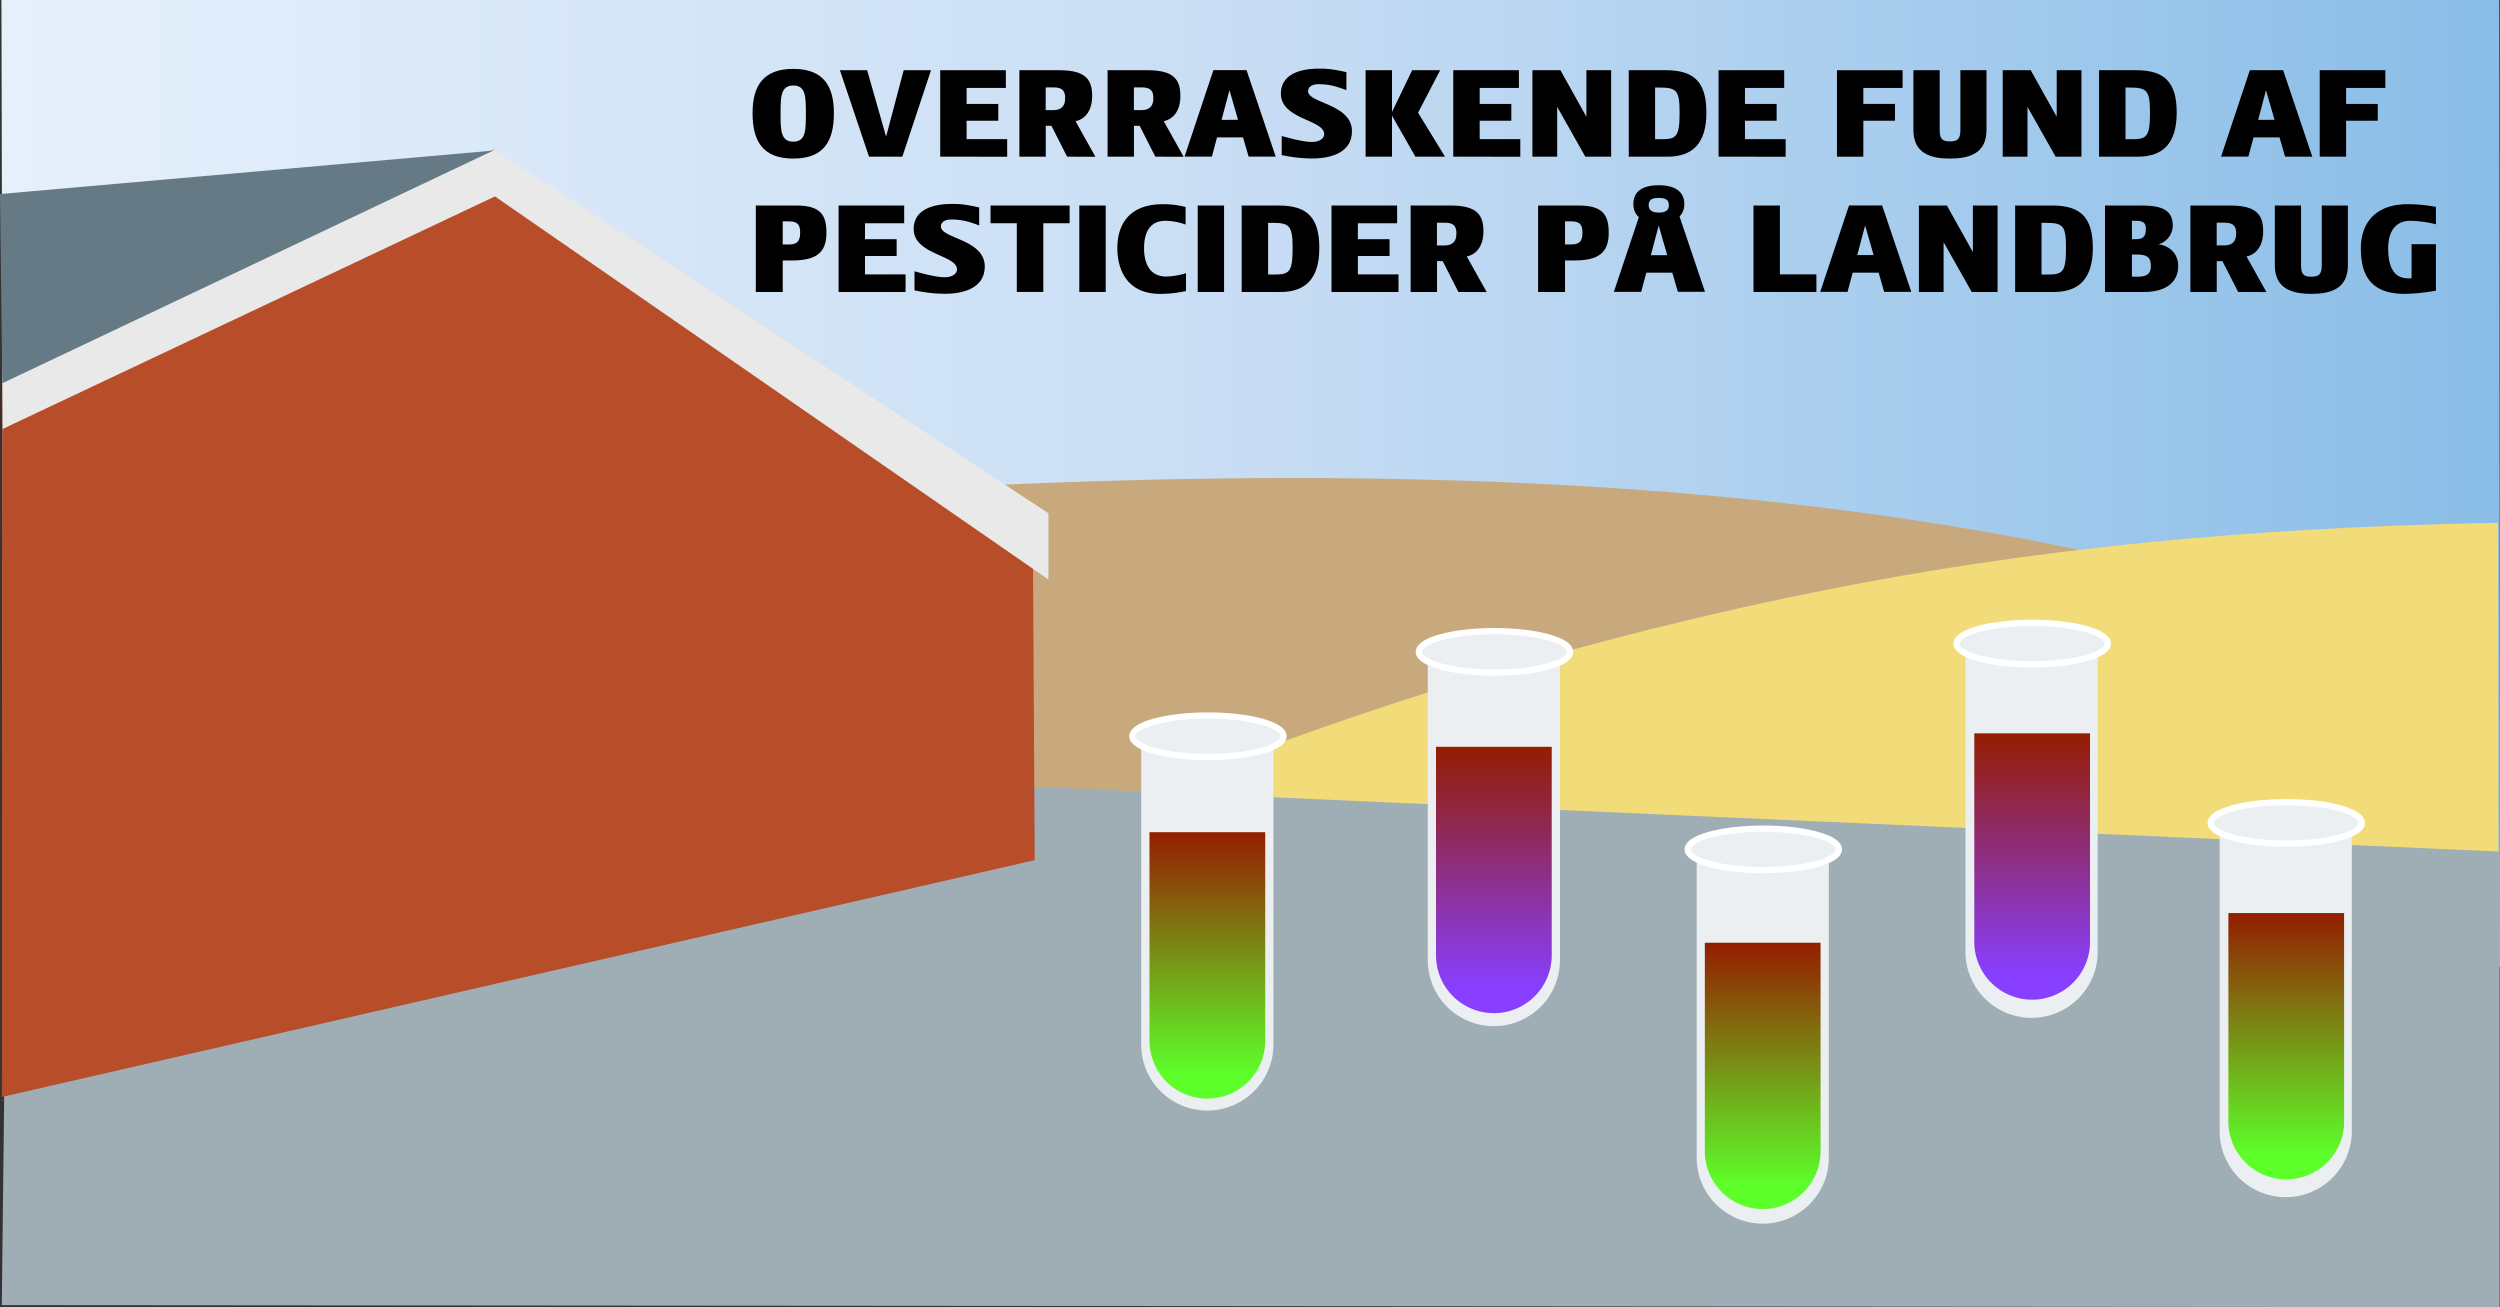 <svg xmlns="http://www.w3.org/2000/svg" xmlns:xlink="http://www.w3.org/1999/xlink" viewBox="0 0 1201.05 628"><rect x="0" y="0" width="1201.05" height="628" fill="#333333" stroke="none"/><defs><style>.cls-1{fill:url(#Himmel_4);}.cls-2{fill:#c7a97d;}.cls-3{fill:#f2db79;}.cls-4{fill:#93a756;}.cls-5{fill:#9fadb5;}.cls-6{fill:#b84d29;}.cls-7{fill:#e9e9e9;}.cls-8{fill:#667a85;}.cls-10,.cls-9{fill:#ebeff2;}.cls-10{stroke:#fff;stroke-miterlimit:10;stroke-width:3px;}.cls-11{fill:url(#Ikke-navngivet_forløb_31);}.cls-12{fill:url(#Ikke-navngivet_forløb_31-2);}.cls-13{fill:url(#Ikke-navngivet_forløb_26);}.cls-14{fill:url(#Ikke-navngivet_forløb_26-2);}.cls-15{fill:url(#Ikke-navngivet_forløb_26-3);}</style><linearGradient id="Himmel_4" x1="0.69" y1="232.26" x2="1201.05" y2="232.26" gradientUnits="userSpaceOnUse"><stop offset="0" stop-color="#e6f0fb"/><stop offset="0.5" stop-color="#c8ddf4"/><stop offset="1" stop-color="#89bde7"/></linearGradient><linearGradient id="Ikke-navngivet_forløb_31" x1="717.68" y1="486.74" x2="717.68" y2="358.79" gradientUnits="userSpaceOnUse"><stop offset="0.09" stop-color="#883fff"/><stop offset="1" stop-color="#941d00"/></linearGradient><linearGradient id="Ikke-navngivet_forløb_31-2" x1="976.3" y1="480.27" x2="976.3" y2="352.32" xlink:href="#Ikke-navngivet_forløb_31"/><linearGradient id="Ikke-navngivet_forløb_26" x1="846.85" y1="580.85" x2="846.85" y2="452.9" gradientUnits="userSpaceOnUse"><stop offset="0.09" stop-color="#5dff2a"/><stop offset="1" stop-color="#941d00"/></linearGradient><linearGradient id="Ikke-navngivet_forløb_26-2" x1="1098.37" y1="566.59" x2="1098.37" y2="438.64" xlink:href="#Ikke-navngivet_forløb_26"/><linearGradient id="Ikke-navngivet_forløb_26-3" x1="580.04" y1="527.76" x2="580.04" y2="399.81" xlink:href="#Ikke-navngivet_forløb_26"/></defs><g id="himmel"><polygon class="cls-1" points="0.69 0 1.69 431.69 1201.05 464.52 1200.69 0 0.69 0"/></g><g id="jord"><path class="cls-2" d="M.22,270.14c280.44-20.38,694.14-81.88,1039.76,3.68,46.36,11.47,2.29,45,46.07,58.17L938.62,455.05.22,444.38Z" transform="translate(0.87)"/><path class="cls-3" d="M-.42,528.49h1200l-.36-277.33c-91.55,1.72-198.87,8-317.77,31.23-245.7,48.09-428.24,137.77-551,203-12.53,6.66-23.41,14.27-34.13,21.08" transform="translate(0.87)"/><path class="cls-4" d="M498.16,362.47" transform="translate(0.87)"/><polyline class="cls-5" points="499.03 378.07 1200.87 409.11 1200.87 620.19 1200.87 628 0.87 627 3.55 390.49 493.99 378.07"/><polygon class="cls-6" points="496.11 243.07 237.39 71.77 1.09 170.06 0.87 527.01 497.1 413.22 496.11 243.07"/><polygon class="cls-7" points="237.79 71.77 1.09 170.06 1.27 206.07 237.79 94.36 503.7 278.42 503.7 246.6 237.79 71.77"/><polygon class="cls-8" points="236.94 72.34 0 93.22 1.1 184.12 236.94 72.34"/></g><g id="Lag_3" data-name="Lag 3"><path d="M360.68,54.34c0-12.93,5-21.25,19.56-21.25s19.5,8.32,19.5,21.25-4.35,21.84-19.5,21.84S360.68,67.21,360.68,54.34Zm13.45,0c0,8.26.07,13.72,6.11,13.72s6.05-5.46,6.05-13.72c0-8.06-.13-13.26-6.05-13.26S374.13,46.28,374.13,54.34Z" transform="translate(0.87)"/><path d="M415.73,33.74l9.1,31.91,8.45-31.91h13.13L432.63,75.27h-16l-14-41.53Z" transform="translate(0.87)"/><path d="M450.83,75.27V33.74h31.53v8.51H463.51v7.67h15.21V58H463.51v8.84H483v8.45Z" transform="translate(0.87)"/><path d="M511.8,75.27l-7.54-14.82h-2.73V75.27H488.86V33.74h19.3c13,0,15.67,4.93,15.67,12.48,0,6.69-3.19,11-8,12l9.56,17.09ZM505.5,42h-4V52.91h3.58c3.7,0,5.78-1.69,5.78-5.78C510.89,43.55,509.33,42,505.5,42Z" transform="translate(0.87)"/><path d="M554.18,75.27l-7.54-14.82h-2.73V75.27H531.24V33.74h19.3c13,0,15.67,4.93,15.67,12.48,0,6.69-3.19,11-8,12l9.56,17.09ZM547.88,42h-4V52.91h3.58c3.7,0,5.78-1.69,5.78-5.78C553.27,43.55,551.71,42,547.88,42Z" transform="translate(0.87)"/><path d="M583.82,66l-2.47,9.23H568.22l13.85-41.53H598l14,41.53H599L596.3,66Zm10.08-8.45-4.1-14.23L586,57.59Z" transform="translate(0.87)"/><path d="M614.89,74.49V65.33c8.26,2.34,12.15,2.86,14.5,2.86,3.77,0,5.91-1.76,5.91-3.77,0-7-20.8-7-20.8-19.44,0-7.93,6.83-12,18.4-12,3.83,0,6.43.2,13.06,1.69v8.65c-6-2.34-9.36-2.86-13.45-2.86-3.19,0-4.94,1.36-4.94,3.38,0,5.78,21.06,6.11,21.06,19.17,0,9.62-8.78,13.13-19.37,13.13A69.87,69.87,0,0,1,614.89,74.49Z" transform="translate(0.87)"/><path d="M655.19,75.27V33.74h12.68V53.82l9.68-20.08H691l-10.6,20.41,12.94,21.12H679.11L667.87,55.58V75.27Z" transform="translate(0.87)"/><path d="M697.31,75.27V33.74h31.53v8.51H710v7.67H725.2V58H710v8.84h19.51v8.45Z" transform="translate(0.87)"/><path d="M747.23,51.35V75.27h-11.9V33.74h13.46L761.27,56.1V33.74h11.89V75.27H760.75Z" transform="translate(0.87)"/><path d="M800.27,75.27H781.61V33.74h17.88c13.84,0,19.43,6,19.43,20.41C818.92,68.84,812.29,75.27,800.27,75.27Zm-4-33.21h-2V66.89h3c7.08,0,8.77-1,8.77-12.74C806.05,43.36,804.62,42.06,796.24,42.06Z" transform="translate(0.87)"/><path d="M824.77,75.27V33.74H856.3v8.51H837.45v7.67h15.21V58H837.45v8.84H857v8.45Z" transform="translate(0.87)"/><path d="M894.32,42.25v7.67h15.21V58H894.32V75.27H881.65V33.74h31.52v8.51Z" transform="translate(0.87)"/><path d="M918.37,62.47V33.74H931V62.53c0,4.55,1.56,5.4,4.94,5.4s5-.91,5-5.4V33.74h12.54V62.47c0,11.31-8.38,13.71-17.55,13.71S918.37,73.78,918.37,62.47Z" transform="translate(0.87)"/><path d="M973.17,51.35V75.27h-11.9V33.74h13.46L987.21,56.1V33.74H999.1V75.27H986.69Z" transform="translate(0.87)"/><path d="M1026.21,75.27h-18.66V33.74h17.88c13.84,0,19.43,6,19.43,20.41C1044.86,68.84,1038.23,75.27,1026.21,75.27Zm-4-33.21h-1.95V66.89h3c7.08,0,8.77-1,8.77-12.74C1032,43.36,1030.56,42.06,1022.18,42.06Z" transform="translate(0.87)"/><path d="M1081.78,66l-2.47,9.23h-13.13L1080,33.74H1096l14,41.53h-13.06L1094.26,66Zm10.08-8.45-4.1-14.23L1084,57.59Z" transform="translate(0.87)"/><path d="M1126.24,42.25v7.67h15.21V58h-15.21V75.27h-12.67V33.74h31.52v8.51Z" transform="translate(0.87)"/><path d="M379.59,125.13h-4.42v15.14H362.24V98.74H381.8c12,0,14.37,5,14.37,13.19C396.17,121.68,390.9,125.13,379.59,125.13Zm-1.43-18.79h-3v11.12h2.6c3.71,0,5.79-.91,5.79-5.66C383.56,108.23,382.52,106.34,378.16,106.34Z" transform="translate(0.87)"/><path d="M402,140.27V98.74h31.52v8.51H414.69v7.67H429.9V123H414.69v8.84h19.5v8.45Z" transform="translate(0.87)"/><path d="M438.48,139.49v-9.16c8.26,2.34,12.16,2.86,14.5,2.86,3.77,0,5.91-1.76,5.91-3.77,0-7-20.8-7-20.8-19.44,0-7.93,6.83-12,18.4-12,3.83,0,6.43.2,13.06,1.69v8.65c-6-2.34-9.36-2.86-13.45-2.86-3.19,0-4.94,1.36-4.94,3.38,0,5.78,21.06,6.11,21.06,19.17,0,9.62-8.78,13.13-19.37,13.13A69.87,69.87,0,0,1,438.48,139.49Z" transform="translate(0.87)"/><path d="M500.36,107.25v33H487.62v-33H475V98.74h38v8.51Z" transform="translate(0.87)"/><path d="M517.65,140.27V98.74h12.68v41.53Z" transform="translate(0.87)"/><path d="M535.92,119.28c0-10.34,4.68-21.19,22-21.19a43.88,43.88,0,0,1,10.79,1.36v8.45a28.48,28.48,0,0,0-9.81-1.82c-6.76,0-10.14,4.81-10.14,13.2,0,7.8,3.12,13.58,10.66,13.58a34.47,34.47,0,0,0,9.49-1.62v8.58a58.07,58.07,0,0,1-12.42,1.36C539.75,141.18,535.92,128.38,535.92,119.28Z" transform="translate(0.87)"/><path d="M574.53,140.27V98.74H587.2v41.53Z" transform="translate(0.87)"/><path d="M614.31,140.27H595.65V98.74h17.88c13.84,0,19.43,6,19.43,20.41C633,133.84,626.33,140.27,614.31,140.27Zm-4-33.21h-1.95v24.83h3c7.08,0,8.77-1,8.77-12.74C620.09,108.36,618.66,107.06,610.28,107.06Z" transform="translate(0.87)"/><path d="M638.81,140.27V98.74h31.53v8.51H651.48v7.67H666.7V123H651.48v8.84H671v8.45Z" transform="translate(0.87)"/><path d="M699.78,140.27l-7.54-14.82h-2.73v14.82H676.83V98.74h19.31c13,0,15.66,4.93,15.66,12.48,0,6.69-3.18,11-8,12l9.56,17.09ZM693.47,107h-4v10.92h3.57c3.71,0,5.79-1.69,5.79-5.78C698.87,108.55,697.31,107,693.47,107Z" transform="translate(0.87)"/><path d="M755.42,125.13H751v15.14H738.06V98.74h19.57c12,0,14.36,5,14.36,13.19C772,121.68,766.73,125.13,755.42,125.13ZM754,106.34h-3v11.12h2.6c3.7,0,5.78-.91,5.78-5.66C759.38,108.23,758.34,106.34,754,106.34Z" transform="translate(0.87)"/><path d="M796,89c7.8,0,12.29,3,12.29,9a8.2,8.2,0,0,1-2.28,6l12.23,36.2H805.21L802.54,131H790.06l-2.47,9.23H774.46l12-35.88a8,8,0,0,1-2.6-6.37C783.82,92,788.24,89,796,89Zm0,13.14c2.93,0,4.88-.85,4.88-3.58S799,95.09,796,95.09s-4.81.79-4.81,3.45S793.18,102.12,796,102.12Zm4.1,20.47L796,108.36l-3.77,14.23Z" transform="translate(0.87)"/><path d="M841.54,140.27V98.74h12.68v33.08h17.55v8.45Z" transform="translate(0.87)"/><path d="M889.19,131l-2.47,9.23H873.59l13.84-41.53h15.93l14,41.53H904.33L901.67,131Zm10.07-8.45-4.09-14.23-3.77,14.23Z" transform="translate(0.87)"/><path d="M932.87,116.35v23.92H921V98.74h13.46l12.48,22.36V98.74H958.8v41.53H946.39Z" transform="translate(0.87)"/><path d="M985.91,140.27H967.25V98.74h17.88c13.84,0,19.43,6,19.43,20.41C1004.56,133.84,997.93,140.27,985.91,140.27Zm-4-33.21h-2v24.83h3c7.08,0,8.77-1,8.77-12.74C991.69,108.36,990.26,107.06,981.88,107.06Z" transform="translate(0.87)"/><path d="M1029.2,140.27h-18.79V98.74h17.36c10.33,0,15.21,2.27,15.21,9.88a9.58,9.58,0,0,1-6.89,8.77c5.46.65,9.49,4.62,9.49,10.34C1045.58,136.7,1038.17,140.27,1029.2,140.27Zm-3.84-34.19h-2v8.84h1.36c4.1,0,5.33-1.17,5.33-5.2C1030,107.12,1028.68,106.08,1025.36,106.08Zm.33,16.19h-2.34v10.66h2.73c4.74,0,6.37-1.63,6.37-5.14C1032.45,124,1031,122.27,1025.69,122.27Z" transform="translate(0.87)"/><path d="M1074.37,140.27l-7.54-14.82h-2.73v14.82h-12.67V98.74h19.3c13,0,15.67,4.93,15.67,12.48,0,6.69-3.19,11-8,12l9.56,17.09Zm-6.3-33.28h-4v10.92h3.58c3.7,0,5.78-1.69,5.78-5.78C1073.46,108.55,1071.9,107,1068.07,107Z" transform="translate(0.87)"/><path d="M1092,127.47V98.74h12.61v28.79c0,4.55,1.56,5.4,4.94,5.4s5-.91,5-5.4V98.74h12.55v28.73c0,11.31-8.39,13.71-17.55,13.71S1092,138.78,1092,127.47Z" transform="translate(0.87)"/><path d="M1133.33,119.28c0-10.47,5.46-21.19,22.68-21.19a76.82,76.82,0,0,1,13.39,1.29v8.39a53.14,53.14,0,0,0-12.41-1.69c-6.89,0-10.53,5-10.53,13.2,0,7.67,2,14.43,9.55,14.43h1.69V117.33h11.7v22.29a91.31,91.31,0,0,1-15,1.56C1138.14,141.18,1133.33,132.28,1133.33,119.28Z" transform="translate(0.87)"/><path class="cls-9" d="M685.93,311.77h63.51a0,0,0,0,1,0,0V461.23A31.75,31.75,0,0,1,717.68,493h0a31.75,31.75,0,0,1-31.75-31.75V311.77A0,0,0,0,1,685.93,311.77Z"/><ellipse class="cls-10" cx="717.96" cy="313.17" rx="36.32" ry="9.96"/><path class="cls-11" d="M689.89,358.79h55.59a0,0,0,0,1,0,0V458.94a27.8,27.8,0,0,1-27.8,27.8h0a27.8,27.8,0,0,1-27.8-27.8V358.79a0,0,0,0,1,0,0Z"/><path class="cls-9" d="M944.26,307.81h63.51a0,0,0,0,1,0,0V457.27A31.75,31.75,0,0,1,976,489h0a31.75,31.75,0,0,1-31.75-31.75V307.81A0,0,0,0,1,944.26,307.81Z"/><ellipse class="cls-10" cx="976.3" cy="309.2" rx="36.32" ry="9.96"/><path class="cls-12" d="M948.5,352.32h55.59a0,0,0,0,1,0,0V452.47a27.8,27.8,0,0,1-27.8,27.8h0a27.8,27.8,0,0,1-27.8-27.8V352.32a0,0,0,0,1,0,0Z"/><path class="cls-9" d="M815.1,406.66h63.51a0,0,0,0,1,0,0V556.12a31.75,31.75,0,0,1-31.75,31.75h0a31.75,31.75,0,0,1-31.75-31.75V406.66a0,0,0,0,1,0,0Z"/><ellipse class="cls-10" cx="847.13" cy="408.06" rx="36.32" ry="9.96"/><path class="cls-13" d="M819.05,452.9h55.59a0,0,0,0,1,0,0V553.05a27.8,27.8,0,0,1-27.8,27.8h0a27.8,27.8,0,0,1-27.8-27.8V452.9a0,0,0,0,1,0,0Z"/><path class="cls-9" d="M1066.34,393.94h63.51a0,0,0,0,1,0,0V543.4a31.75,31.75,0,0,1-31.75,31.75h0a31.75,31.75,0,0,1-31.75-31.75V393.94A0,0,0,0,1,1066.34,393.94Z"/><ellipse class="cls-10" cx="1098.37" cy="395.34" rx="36.32" ry="9.96"/><path class="cls-14" d="M1070.57,438.64h55.59a0,0,0,0,1,0,0V538.79a27.8,27.8,0,0,1-27.8,27.8h0a27.8,27.8,0,0,1-27.8-27.8V438.64A0,0,0,0,1,1070.57,438.64Z"/><path class="cls-9" d="M548.29,352.32H611.8a0,0,0,0,1,0,0V501.78A31.75,31.75,0,0,1,580,533.53h0a31.75,31.75,0,0,1-31.75-31.75V352.32A0,0,0,0,1,548.29,352.32Z"/><path class="cls-15" d="M552.25,399.81h55.59a0,0,0,0,1,0,0V500a27.8,27.8,0,0,1-27.8,27.8h0a27.8,27.8,0,0,1-27.8-27.8V399.81A0,0,0,0,1,552.25,399.81Z"/><ellipse class="cls-10" cx="580.32" cy="353.71" rx="36.32" ry="9.96"/></g></svg>